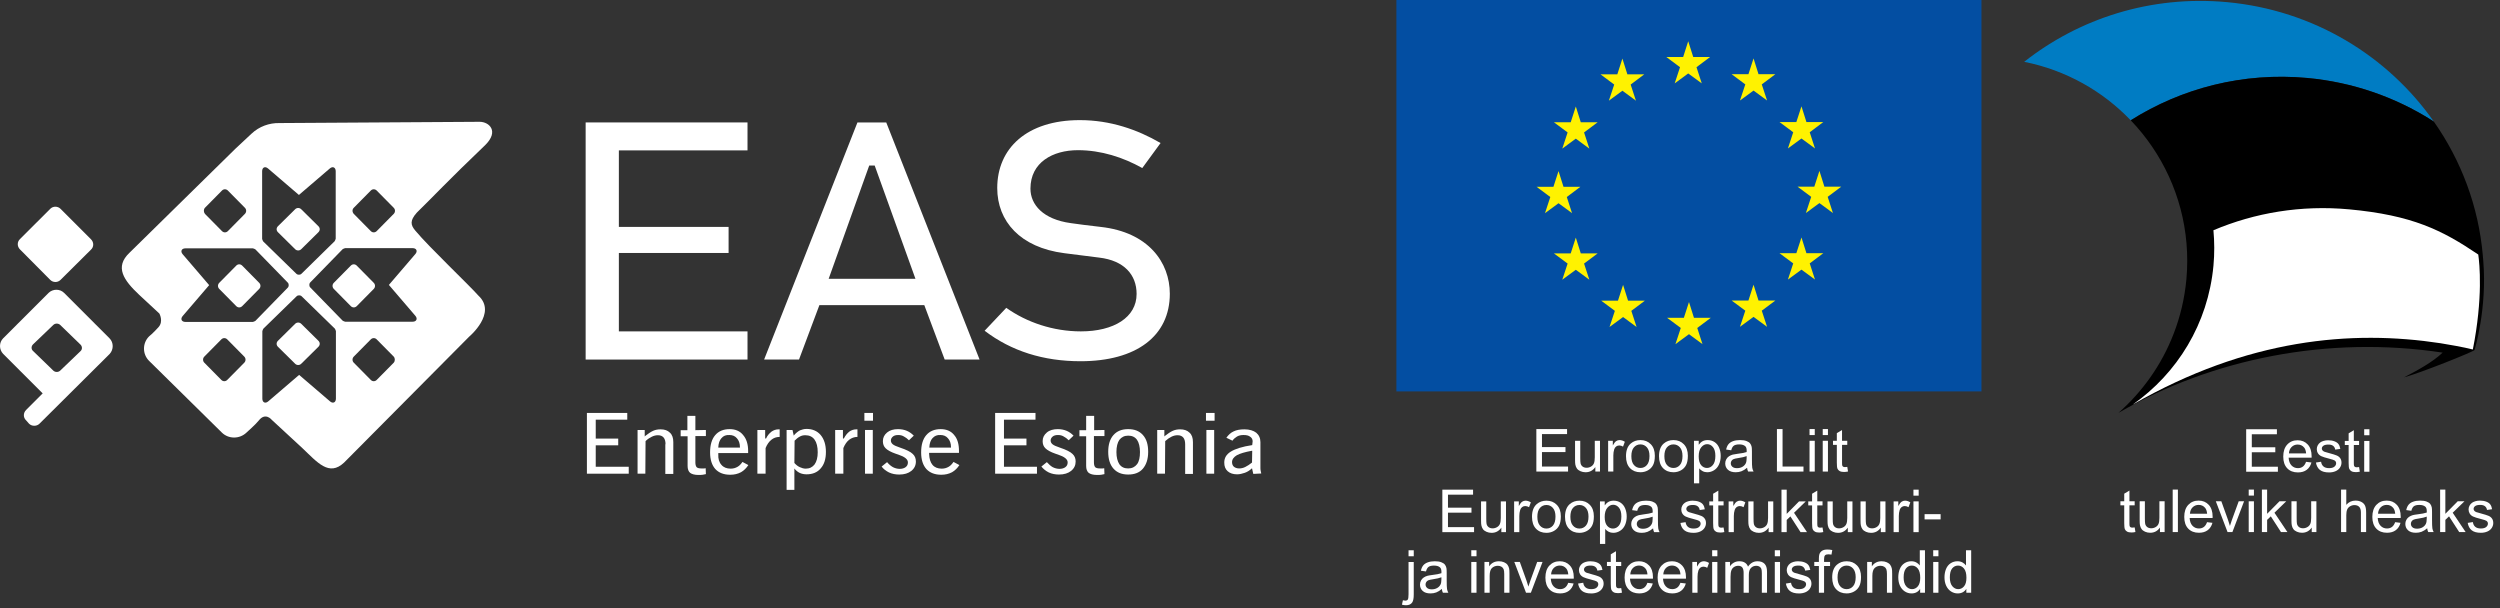 <svg xmlns="http://www.w3.org/2000/svg" width="333" height="81" viewBox="0 0 333 81" fill="none"><rect x="0" y="0" width="333" height="81" fill="#333333" stroke="none"/><path d="M54.964 33.052C55.468 33.052 55.664 33.444 55.328 33.836L51.8 37.952L55.328 42.068C55.664 42.46 55.468 42.852 54.964 42.852H45.976C45.92 42.852 45.668 42.74 45.64 42.712L41.328 38.288C41.16 38.12 41.16 37.784 41.328 37.616L45.64 33.192C45.668 33.164 45.92 33.052 45.976 33.052H54.964ZM52.444 48.312L50.176 50.608C49.952 50.832 49.616 50.832 49.392 50.608L47.124 48.312C46.9 48.088 46.9 47.724 47.124 47.5L49.392 45.204C49.616 44.98 49.952 44.98 50.176 45.204L52.444 47.5C52.64 47.724 52.64 48.088 52.444 48.312ZM44.744 53.1C44.744 53.604 44.352 53.8 43.96 53.464L39.844 49.936L35.728 53.464C35.336 53.8 34.944 53.604 34.944 53.1V44.112C34.944 44.056 35.056 43.804 35.084 43.776L39.508 39.464C39.676 39.296 40.012 39.296 40.18 39.464L44.604 43.776C44.632 43.804 44.744 44.056 44.744 44.112V53.1V53.1ZM34.02 42.74C33.992 42.768 33.74 42.88 33.684 42.88H24.696C24.192 42.88 23.996 42.488 24.332 42.096L27.86 37.98L24.332 33.864C23.996 33.472 24.192 33.08 24.696 33.08H33.684C33.74 33.08 33.992 33.192 34.02 33.22L38.332 37.644C38.5 37.812 38.5 38.148 38.332 38.316L34.02 42.74ZM32.536 48.312L30.268 50.608C30.044 50.832 29.708 50.832 29.484 50.608L27.216 48.312C26.992 48.088 26.992 47.724 27.216 47.5L29.484 45.204C29.708 44.98 30.044 44.98 30.268 45.204L32.536 47.5C32.76 47.724 32.76 48.088 32.536 48.312ZM27.3 27.676L29.568 25.38C29.792 25.156 30.128 25.156 30.352 25.38L32.62 27.676C32.844 27.9 32.844 28.264 32.62 28.488L30.352 30.784C30.128 31.008 29.792 31.008 29.568 30.784L27.3 28.488C27.104 28.236 27.104 27.9 27.3 27.676ZM34.916 22.804C34.916 22.3 35.308 22.104 35.7 22.44L39.816 25.968L43.932 22.44C44.324 22.104 44.716 22.3 44.716 22.804V31.792C44.716 31.848 44.604 32.1 44.576 32.128L40.152 36.468C39.984 36.636 39.648 36.636 39.48 36.468L35.056 32.156C35.028 32.128 34.916 31.876 34.916 31.82V22.804V22.804ZM47.124 27.676L49.392 25.38C49.616 25.156 49.952 25.156 50.176 25.38L52.444 27.676C52.668 27.9 52.668 28.264 52.444 28.488L50.176 30.784C49.952 31.008 49.616 31.008 49.392 30.784L47.124 28.488C46.9 28.236 46.9 27.9 47.124 27.676ZM64.624 19.332C66.528 17.456 65.128 16.224 63.896 16.224C63.896 16.224 38.472 16.392 37.212 16.392C35.868 16.364 34.524 16.84 33.488 17.82L31.36 19.808L17.248 33.668C15.232 35.572 16.492 37.336 18.508 39.24L21.224 41.76C21.224 41.76 21.812 42.796 21.112 43.58C20.412 44.364 19.852 44.812 19.852 44.812C18.956 45.708 18.956 47.164 19.852 48.06L29.54 57.608C30.436 58.504 31.92 58.504 32.844 57.608C32.844 57.608 34.132 56.46 34.468 56.012C35.364 54.864 36.204 55.928 36.204 55.928L40.264 59.68C42.28 61.584 43.82 63.516 45.836 61.612L62.496 44.84C62.496 44.84 66.248 41.704 63.728 39.38C62.468 37.952 57.12 32.884 55.328 30.728C54.684 29.972 54.572 29.384 55.524 28.32C57.68 26.22 59.668 24.064 64.624 19.332Z" fill="white"></path><path d="M6.692 27.816C7.084 27.424 7.7 27.452 8.064 27.816L12.124 31.876C12.516 32.268 12.516 32.884 12.124 33.248L8.064 37.28C7.672 37.672 7.056 37.644 6.692 37.28L2.66 33.22C2.268 32.828 2.268 32.212 2.66 31.848L6.692 27.816Z" fill="white"></path><path d="M31.472 35.376C31.696 35.152 32.032 35.152 32.256 35.376L34.524 37.672C34.748 37.896 34.748 38.26 34.524 38.484L32.256 40.78C32.032 41.004 31.696 41.004 31.472 40.78L29.204 38.484C28.98 38.26 28.98 37.896 29.204 37.672L31.472 35.376Z" fill="white"></path><path d="M46.732 35.376C46.956 35.152 47.292 35.152 47.516 35.376L49.784 37.672C50.008 37.896 50.008 38.26 49.784 38.484L47.516 40.78C47.292 41.004 46.956 41.004 46.732 40.78L44.464 38.484C44.24 38.26 44.24 37.896 44.464 37.672L46.732 35.376Z" fill="white"></path><path d="M42.42 30.14C42.644 30.364 42.644 30.7 42.42 30.924L40.124 33.192C39.9 33.416 39.536 33.416 39.312 33.192L37.016 30.924C36.792 30.7 36.792 30.364 37.016 30.14L39.312 27.872C39.536 27.648 39.9 27.648 40.124 27.872L42.42 30.14Z" fill="white"></path><path d="M42.42 45.4C42.644 45.624 42.644 45.96 42.42 46.184L40.124 48.452C39.9 48.676 39.536 48.676 39.312 48.452L37.016 46.184C36.792 45.96 36.792 45.624 37.016 45.4L39.312 43.132C39.536 42.908 39.9 42.908 40.124 43.132L42.42 45.4Z" fill="white"></path><path d="M10.724 46.772L8.008 49.376C7.756 49.6 7.364 49.6 7.112 49.376L4.396 46.744C4.144 46.52 4.144 46.128 4.396 45.876L7.112 43.272C7.364 43.048 7.756 43.048 8.008 43.272L10.724 45.904C10.976 46.156 10.976 46.548 10.724 46.772ZM14.588 45.064L8.54 39.016C8.26 38.736 7.896 38.596 7.504 38.596C7.14 38.596 6.748 38.736 6.468 39.016L0.42 45.064C-0.14 45.624 -0.14 46.548 0.42 47.136L5.684 52.4L3.472 54.612C3.08 55.004 3.08 55.62 3.472 55.984L3.864 56.432C4.06 56.628 4.312 56.712 4.564 56.712C4.816 56.712 5.068 56.628 5.264 56.432L14.616 47.136C15.148 46.548 15.148 45.624 14.588 45.064Z" fill="white"></path><path d="M99.568 16.308V20.032H82.432V30.224H97.048V33.696H82.432V44.14H99.568V47.892H78.008V16.308H99.568Z" fill="white"></path><path d="M116.508 22.048H115.78L110.376 37.14H121.94L116.508 22.048ZM109.144 40.64L106.428 47.892H101.78L114.212 16.308H118.048L130.48 47.892H125.832L123.116 40.64H109.144V40.64Z" fill="white"></path><path d="M143.976 44.14C148.372 44.14 151.396 42.264 151.396 39.156C151.396 36.608 149.744 34.704 146.412 34.312C144.844 34.116 143.612 33.948 141.764 33.724C135.884 32.968 132.832 29.468 132.832 25.044C132.832 19.78 136.752 16 143.836 16C147.896 16 151.508 17.26 154.588 19.052L152.152 22.384C149.604 20.956 146.664 20.004 143.584 20.004C140.224 20.004 137.256 21.628 137.256 25.128C137.256 27.256 138.936 29.216 142.632 29.72C143.584 29.86 144.9 30.028 146.608 30.224C152.964 30.924 155.82 34.956 155.82 39.128C155.82 44.756 151.368 48.116 143.92 48.116C138.992 48.116 134.708 46.772 131.152 44.056L134.036 41.004C136.752 42.936 140.28 44.14 143.976 44.14Z" fill="white"></path><path d="M79.352 55.9V58.42H82.348V59.316H79.352V62.172H83.748V63.096H78.176V55.004H83.552V55.9H79.352Z" fill="white"></path><path d="M88.648 59.176C88.648 58.784 88.564 58.476 88.396 58.28C88.228 58.084 87.976 57.972 87.64 57.972C87.388 57.972 87.108 58.028 86.828 58.168C86.548 58.308 86.268 58.476 85.988 58.756L85.96 63.096H84.924V57.272H85.876V58.14L85.96 58.056C86.352 57.748 86.688 57.524 86.996 57.384C87.304 57.244 87.64 57.188 87.976 57.188C88.536 57.188 88.928 57.328 89.236 57.636C89.544 57.916 89.684 58.336 89.684 58.896V63.124H88.62V59.176H88.648Z" fill="white"></path><path d="M94.024 57.272V58.084H92.624V61.584C92.624 61.892 92.68 62.088 92.792 62.228C92.904 62.34 93.128 62.396 93.408 62.396C93.548 62.396 93.688 62.396 93.8 62.396C93.884 62.396 93.94 62.368 93.996 62.368L94.024 63.152C93.884 63.18 93.744 63.208 93.604 63.236C93.436 63.264 93.24 63.264 93.016 63.264C92.512 63.264 92.148 63.152 91.924 62.984C91.7 62.788 91.588 62.48 91.588 62.06V58.112H90.664V57.3H91.56V55.396H92.624V57.3L94.024 57.272Z" fill="white"></path><path d="M96.096 58.364C95.844 58.644 95.704 59.036 95.676 59.568V59.624H98.56V59.568C98.56 59.064 98.42 58.672 98.168 58.392C97.916 58.084 97.58 57.944 97.16 57.944C96.712 57.916 96.348 58.056 96.096 58.364ZM96.096 61.92C96.376 62.256 96.796 62.424 97.328 62.424C97.664 62.424 97.972 62.34 98.252 62.172C98.504 62.032 98.7 61.808 98.896 61.528L99.68 61.948C99.4 62.368 99.092 62.676 98.7 62.9C98.28 63.124 97.804 63.236 97.272 63.236C96.404 63.236 95.76 62.984 95.284 62.48C94.836 61.976 94.584 61.248 94.584 60.268C94.584 59.26 94.808 58.504 95.256 57.972C95.704 57.44 96.348 57.16 97.188 57.16C97.944 57.16 98.56 57.412 98.98 57.944C99.428 58.448 99.652 59.176 99.652 60.072V60.24V60.352H95.676V60.52C95.648 61.108 95.788 61.584 96.096 61.92Z" fill="white"></path><path d="M102.732 58.588C102.424 58.84 102.172 59.204 101.976 59.68V63.096H100.884V57.272H101.92V58.392L102.032 58.42C102.228 58 102.48 57.72 102.76 57.496C103.04 57.3 103.348 57.188 103.712 57.188H103.852V58.196C103.404 58.196 103.04 58.336 102.732 58.588Z" fill="white"></path><path d="M104.776 57.272H105.56L105.728 58.028L105.784 57.944C106.036 57.664 106.288 57.468 106.54 57.328C106.82 57.216 107.1 57.132 107.436 57.132C108.22 57.132 108.864 57.412 109.312 57.944C109.76 58.476 110.012 59.232 110.012 60.184C110.012 61.136 109.788 61.864 109.312 62.396C108.864 62.928 108.22 63.18 107.436 63.18C107.128 63.18 106.82 63.124 106.568 63.012C106.316 62.9 106.092 62.732 105.896 62.508L105.812 62.396V65.252H104.776V57.272ZM108.5 61.864C108.78 61.472 108.92 60.94 108.92 60.24C108.92 59.512 108.78 58.952 108.5 58.56C108.22 58.168 107.8 57.972 107.268 57.972C106.988 57.972 106.736 58.028 106.512 58.168C106.288 58.28 106.064 58.476 105.84 58.7L105.812 61.668C106.064 61.948 106.288 62.116 106.54 62.228C106.792 62.34 107.044 62.424 107.324 62.424C107.828 62.424 108.22 62.228 108.5 61.864Z" fill="white"></path><path d="M113.092 58.588C112.784 58.84 112.532 59.204 112.336 59.68V63.096H111.244V57.272H112.28V58.392L112.392 58.42C112.616 58 112.84 57.72 113.12 57.496C113.4 57.3 113.708 57.188 114.072 57.188H114.212V58.196C113.792 58.196 113.428 58.336 113.092 58.588Z" fill="white"></path><path d="M116.256 63.096H115.22V57.272H116.256V63.096ZM116.284 56.04H115.136V55.004H116.284V56.04Z" fill="white"></path><path d="M119.644 57.945C119.364 57.945 119.112 58.001 118.944 58.141C118.776 58.281 118.664 58.449 118.664 58.673C118.664 58.869 118.748 59.037 118.916 59.177C119.084 59.317 119.392 59.457 119.896 59.625C120.736 59.905 121.296 60.185 121.576 60.465C121.856 60.717 121.996 61.053 121.996 61.473C121.996 61.977 121.8 62.397 121.38 62.733C120.988 63.041 120.456 63.209 119.784 63.209C119.28 63.209 118.832 63.125 118.412 62.929C118.02 62.733 117.684 62.481 117.432 62.145L118.16 61.557C118.412 61.865 118.692 62.089 118.944 62.229C119.224 62.369 119.532 62.453 119.84 62.453C120.176 62.453 120.428 62.369 120.624 62.229C120.848 62.061 120.932 61.865 120.932 61.585C120.932 61.165 120.484 60.829 119.644 60.549L119.308 60.437C118.664 60.213 118.216 59.961 117.964 59.709C117.712 59.457 117.6 59.149 117.6 58.757C117.6 58.281 117.796 57.917 118.16 57.609C118.524 57.301 119.028 57.161 119.616 57.161C120.064 57.161 120.456 57.245 120.792 57.385C121.128 57.525 121.436 57.749 121.716 58.029L121.072 58.645C120.848 58.421 120.624 58.253 120.4 58.141C120.176 58.001 119.924 57.945 119.644 57.945Z" fill="white"></path><path d="M124.208 58.364C123.956 58.644 123.816 59.036 123.788 59.568V59.624H126.672V59.568C126.672 59.064 126.532 58.672 126.28 58.392C126.028 58.084 125.692 57.944 125.272 57.944C124.824 57.916 124.488 58.056 124.208 58.364ZM124.208 61.92C124.488 62.256 124.908 62.424 125.44 62.424C125.776 62.424 126.084 62.34 126.364 62.172C126.616 62.032 126.812 61.808 127.008 61.528L127.792 61.948C127.512 62.368 127.204 62.676 126.812 62.9C126.392 63.124 125.916 63.236 125.384 63.236C124.516 63.236 123.872 62.984 123.396 62.48C122.948 61.976 122.696 61.248 122.696 60.268C122.696 59.26 122.92 58.504 123.368 57.972C123.816 57.44 124.46 57.16 125.3 57.16C126.056 57.16 126.672 57.412 127.092 57.944C127.54 58.448 127.736 59.176 127.736 60.072V60.212V60.324H123.76V60.492C123.788 61.108 123.928 61.584 124.208 61.92Z" fill="white"></path><path d="M133.728 55.9V58.42H136.724V59.316H133.728V62.172H138.124V63.096H132.552V55.004H137.928V55.9H133.728Z" fill="white"></path><path d="M140.924 57.944C140.644 57.944 140.392 58 140.224 58.14C140.056 58.28 139.944 58.448 139.944 58.672C139.944 58.868 140.028 59.036 140.196 59.176C140.364 59.316 140.672 59.456 141.176 59.624C142.016 59.904 142.576 60.184 142.856 60.464C143.136 60.716 143.276 61.052 143.276 61.472C143.276 61.976 143.08 62.396 142.66 62.732C142.268 63.04 141.736 63.208 141.064 63.208C140.56 63.208 140.112 63.124 139.692 62.928C139.3 62.732 138.992 62.48 138.712 62.144L139.44 61.556C139.72 61.864 139.972 62.088 140.224 62.228C140.504 62.368 140.812 62.452 141.12 62.452C141.456 62.452 141.708 62.368 141.904 62.228C142.128 62.06 142.212 61.864 142.212 61.584C142.212 61.164 141.764 60.828 140.924 60.548L140.588 60.436C139.944 60.212 139.496 59.96 139.244 59.708C138.992 59.456 138.88 59.148 138.88 58.756C138.88 58.28 139.076 57.916 139.44 57.608C139.804 57.3 140.308 57.16 140.896 57.16C141.344 57.16 141.736 57.244 142.072 57.384C142.408 57.524 142.716 57.748 142.996 58.028L142.352 58.644C142.128 58.42 141.904 58.252 141.68 58.14C141.456 58 141.204 57.944 140.924 57.944Z" fill="white"></path><path d="M147.112 57.272V58.084H145.712V61.584C145.712 61.892 145.768 62.088 145.88 62.228C145.992 62.34 146.216 62.396 146.496 62.396C146.636 62.396 146.776 62.396 146.888 62.396C146.972 62.396 147.028 62.368 147.084 62.368L147.112 63.152C146.972 63.18 146.832 63.208 146.692 63.236C146.524 63.264 146.328 63.264 146.104 63.264C145.6 63.264 145.236 63.152 145.012 62.984C144.788 62.788 144.676 62.48 144.676 62.06V58.112H143.78V57.3H144.676V55.396H145.74V57.3L147.112 57.272Z" fill="white"></path><path d="M149.1 61.836C149.38 62.228 149.772 62.396 150.276 62.396C150.78 62.396 151.172 62.2 151.452 61.836C151.732 61.472 151.844 60.912 151.844 60.212C151.844 59.512 151.704 58.952 151.452 58.588C151.172 58.196 150.78 58.028 150.276 58.028C149.772 58.028 149.38 58.224 149.1 58.588C148.848 58.952 148.708 59.512 148.708 60.212C148.708 60.912 148.848 61.444 149.1 61.836ZM152.236 62.424C151.788 62.956 151.116 63.208 150.276 63.208C149.436 63.208 148.792 62.956 148.316 62.424C147.84 61.892 147.616 61.136 147.616 60.184C147.616 59.232 147.84 58.476 148.316 57.944C148.792 57.412 149.436 57.16 150.276 57.16C151.116 57.16 151.76 57.412 152.236 57.944C152.712 58.476 152.936 59.204 152.936 60.184C152.936 61.164 152.684 61.892 152.236 62.424Z" fill="white"></path><path d="M157.864 59.176C157.864 58.784 157.78 58.476 157.612 58.28C157.444 58.084 157.192 57.972 156.856 57.972C156.604 57.972 156.324 58.028 156.044 58.168C155.764 58.308 155.512 58.476 155.204 58.756L155.176 63.096H154.14V57.272H155.092V58.14L155.176 58.056C155.568 57.748 155.904 57.524 156.212 57.384C156.52 57.244 156.856 57.188 157.192 57.188C157.724 57.188 158.144 57.328 158.452 57.636C158.76 57.916 158.9 58.336 158.9 58.896V63.124H157.864V59.176Z" fill="white"></path><path d="M161.728 63.096H160.692V57.272H161.728V63.096ZM161.784 56.04H160.636V55.004H161.784V56.04Z" fill="white"></path><path d="M164.752 60.632C164.332 60.884 164.108 61.192 164.108 61.556C164.108 61.808 164.192 62.032 164.36 62.172C164.528 62.312 164.78 62.396 165.06 62.396C165.312 62.396 165.592 62.34 165.872 62.2C166.152 62.06 166.46 61.864 166.768 61.612L166.796 60.044H166.74C165.816 60.212 165.172 60.408 164.752 60.632ZM166.768 62.368L166.712 62.424C166.432 62.676 166.124 62.872 165.788 62.984C165.452 63.096 165.116 63.18 164.78 63.18C164.248 63.18 163.828 63.04 163.52 62.76C163.212 62.48 163.072 62.116 163.072 61.612C163.072 60.996 163.352 60.52 163.94 60.156C164.528 59.792 165.48 59.484 166.796 59.288L166.852 58.784C166.852 58.532 166.74 58.308 166.516 58.168C166.292 58 166.012 57.944 165.648 57.944C165.312 57.944 165.032 58 164.78 58.14C164.556 58.28 164.332 58.448 164.164 58.7L163.352 58.308C163.632 57.916 163.94 57.636 164.304 57.468C164.696 57.272 165.172 57.188 165.76 57.188C166.432 57.188 166.964 57.356 167.328 57.636C167.692 57.944 167.888 58.364 167.888 58.896V62.284C167.888 62.424 167.888 62.536 167.916 62.676C167.944 62.788 167.972 62.928 168 63.068L166.936 63.124L166.768 62.368Z" fill="white"></path><g clip-path="url(#clip0)"><path d="M204.642 62.812V57.152H208.734V57.82H205.39V59.553H208.522V60.217H205.39V62.144H208.866V62.812H204.642Z" fill="white"></path><path d="M212.499 62.812V62.21C212.179 62.674 211.745 62.904 211.197 62.904C210.956 62.904 210.729 62.858 210.52 62.766C210.31 62.674 210.155 62.557 210.053 62.417C209.95 62.276 209.879 62.105 209.838 61.902C209.81 61.765 209.796 61.549 209.796 61.252V58.712H210.49V60.985C210.49 61.349 210.505 61.593 210.532 61.719C210.577 61.902 210.669 62.045 210.81 62.15C210.952 62.254 211.128 62.306 211.336 62.306C211.544 62.306 211.739 62.253 211.922 62.146C212.105 62.039 212.234 61.893 212.31 61.71C212.387 61.525 212.425 61.258 212.425 60.909V58.712H213.119V62.812H212.499V62.812Z" fill="white"></path><path d="M214.202 62.812V58.712H214.827V59.333C214.986 59.043 215.134 58.851 215.27 58.758C215.404 58.666 215.553 58.618 215.715 58.618C215.95 58.618 216.187 58.693 216.429 58.842L216.189 59.488C216.02 59.386 215.85 59.336 215.681 59.336C215.528 59.336 215.392 59.382 215.271 59.473C215.15 59.565 215.064 59.692 215.013 59.854C214.935 60.101 214.897 60.371 214.897 60.665V62.812H214.202V62.812Z" fill="white"></path><path d="M216.583 60.761C216.583 60.002 216.794 59.439 217.217 59.074C217.569 58.771 217.999 58.618 218.506 58.618C219.07 58.618 219.531 58.803 219.888 59.173C220.247 59.542 220.425 60.052 220.425 60.703C220.425 61.232 220.346 61.647 220.188 61.949C220.03 62.252 219.799 62.487 219.497 62.654C219.194 62.822 218.865 62.904 218.506 62.904C217.933 62.904 217.469 62.721 217.114 62.352C216.76 61.984 216.583 61.454 216.583 60.761ZM217.297 60.761C217.297 61.287 217.412 61.679 217.641 61.941C217.87 62.203 218.159 62.334 218.506 62.334C218.851 62.334 219.139 62.202 219.368 61.94C219.596 61.678 219.711 61.277 219.711 60.739C219.711 60.232 219.596 59.847 219.366 59.586C219.135 59.325 218.849 59.194 218.507 59.194C218.161 59.194 217.872 59.324 217.642 59.584C217.412 59.844 217.297 60.237 217.297 60.761Z" fill="white"></path><path d="M220.981 60.761C220.981 60.002 221.192 59.439 221.615 59.074C221.967 58.771 222.397 58.618 222.904 58.618C223.468 58.618 223.929 58.803 224.286 59.173C224.645 59.542 224.823 60.052 224.823 60.703C224.823 61.232 224.744 61.647 224.586 61.949C224.428 62.252 224.197 62.487 223.895 62.654C223.592 62.822 223.263 62.904 222.904 62.904C222.331 62.904 221.867 62.721 221.513 62.352C221.157 61.984 220.981 61.454 220.981 60.761ZM221.695 60.761C221.695 61.287 221.81 61.679 222.039 61.941C222.268 62.203 222.557 62.334 222.904 62.334C223.249 62.334 223.537 62.202 223.766 61.94C223.994 61.678 224.109 61.277 224.109 60.739C224.109 60.232 223.994 59.847 223.764 59.586C223.533 59.325 223.247 59.194 222.904 59.194C222.558 59.194 222.269 59.324 222.039 59.584C221.81 59.844 221.695 60.237 221.695 60.761Z" fill="white"></path><path d="M225.638 64.383V58.712H226.271V59.245C226.42 59.037 226.589 58.88 226.777 58.776C226.964 58.672 227.192 58.619 227.46 58.619C227.811 58.619 228.119 58.71 228.387 58.889C228.656 59.07 228.857 59.324 228.993 59.652C229.13 59.98 229.198 60.34 229.198 60.731C229.198 61.15 229.123 61.528 228.972 61.864C228.822 62.2 228.603 62.457 228.316 62.636C228.029 62.814 227.727 62.903 227.411 62.903C227.179 62.903 226.972 62.854 226.787 62.757C226.603 62.659 226.453 62.536 226.334 62.387V64.382H225.638V64.383ZM226.267 60.785C226.267 61.312 226.374 61.702 226.587 61.955C226.801 62.207 227.06 62.333 227.363 62.333C227.671 62.333 227.936 62.203 228.156 61.94C228.376 61.679 228.487 61.274 228.487 60.726C228.487 60.203 228.379 59.813 228.164 59.552C227.949 59.292 227.692 59.162 227.394 59.162C227.097 59.162 226.835 59.301 226.607 59.577C226.38 59.854 226.267 60.258 226.267 60.785Z" fill="white"></path><path d="M232.711 62.306C232.453 62.525 232.205 62.679 231.968 62.77C231.729 62.86 231.474 62.904 231.201 62.904C230.75 62.904 230.405 62.795 230.162 62.575C229.921 62.355 229.8 62.073 229.8 61.732C229.8 61.53 229.845 61.347 229.937 61.181C230.028 61.015 230.148 60.882 230.296 60.782C230.445 60.682 230.611 60.605 230.797 60.554C230.933 60.519 231.138 60.483 231.414 60.45C231.976 60.383 232.389 60.304 232.654 60.21C232.657 60.115 232.658 60.054 232.658 60.029C232.658 59.745 232.592 59.545 232.46 59.431C232.283 59.273 232.018 59.195 231.669 59.195C231.342 59.195 231.101 59.252 230.944 59.366C230.789 59.481 230.674 59.684 230.599 59.975L229.92 59.881C229.982 59.591 230.083 59.355 230.225 59.177C230.366 58.998 230.572 58.859 230.839 58.763C231.107 58.667 231.416 58.618 231.77 58.618C232.12 58.618 232.404 58.66 232.623 58.742C232.842 58.825 233.003 58.928 233.107 59.053C233.21 59.178 233.281 59.335 233.323 59.526C233.345 59.644 233.357 59.858 233.357 60.166V61.092C233.357 61.739 233.371 62.148 233.402 62.318C233.431 62.489 233.491 62.654 233.577 62.811H232.851C232.778 62.668 232.731 62.499 232.711 62.306ZM232.653 60.753C232.4 60.857 232.022 60.944 231.518 61.017C231.232 61.058 231.029 61.104 230.912 61.155C230.793 61.206 230.701 61.281 230.638 61.382C230.573 61.481 230.541 61.59 230.541 61.711C230.541 61.897 230.612 62.051 230.752 62.175C230.891 62.298 231.097 62.36 231.367 62.36C231.635 62.36 231.873 62.302 232.081 62.185C232.289 62.068 232.443 61.907 232.541 61.704C232.616 61.547 232.653 61.315 232.653 61.01V60.753Z" fill="white"></path><path d="M236.687 62.812V57.152H237.437V62.144H240.224V62.812H236.687Z" fill="white"></path><path d="M241.03 57.951V57.151H241.726V57.951H241.03ZM241.03 62.812V58.712H241.726V62.812H241.03Z" fill="white"></path><path d="M242.787 57.951V57.151H243.483V57.951H242.787ZM242.787 62.812V58.712H243.483V62.812H242.787Z" fill="white"></path><path d="M246.058 62.19L246.158 62.804C245.963 62.845 245.788 62.866 245.633 62.866C245.38 62.866 245.185 62.826 245.045 62.746C244.907 62.667 244.809 62.562 244.752 62.431C244.695 62.302 244.666 62.028 244.666 61.612V59.253H244.156V58.712H244.666V57.696L245.358 57.28V58.712H246.056V59.253H245.36V61.65C245.36 61.849 245.372 61.976 245.396 62.032C245.421 62.089 245.461 62.134 245.516 62.168C245.571 62.201 245.65 62.218 245.753 62.218C245.83 62.217 245.931 62.208 246.058 62.19Z" fill="white"></path><path d="M192.121 70.882V65.222H196.213V65.89H192.87V67.623H196.001V68.287H192.87V70.214H196.345V70.882H192.121Z" fill="white"></path><path d="M199.979 70.882V70.28C199.659 70.744 199.225 70.975 198.677 70.975C198.436 70.975 198.209 70.929 198 70.837C197.79 70.745 197.635 70.628 197.533 70.488C197.43 70.347 197.359 70.176 197.318 69.973C197.29 69.836 197.276 69.62 197.276 69.323V66.783H197.97V69.056C197.97 69.42 197.985 69.664 198.012 69.79C198.057 69.973 198.149 70.115 198.29 70.221C198.432 70.325 198.608 70.377 198.816 70.377C199.024 70.377 199.219 70.324 199.403 70.217C199.586 70.11 199.715 69.964 199.79 69.781C199.866 69.596 199.905 69.329 199.905 68.98V66.783H200.599V70.883H199.979V70.882Z" fill="white"></path><path d="M201.681 70.882V66.782H202.306V67.403C202.465 67.113 202.613 66.921 202.749 66.828C202.883 66.736 203.032 66.688 203.194 66.688C203.429 66.688 203.666 66.763 203.908 66.912L203.668 67.558C203.499 67.456 203.329 67.406 203.159 67.406C203.006 67.406 202.87 67.452 202.749 67.543C202.628 67.635 202.542 67.762 202.49 67.924C202.412 68.171 202.374 68.441 202.374 68.735V70.882H201.681V70.882Z" fill="white"></path><path d="M204.062 68.832C204.062 68.073 204.273 67.51 204.696 67.145C205.048 66.842 205.477 66.689 205.985 66.689C206.549 66.689 207.01 66.874 207.367 67.244C207.726 67.613 207.904 68.123 207.904 68.774C207.904 69.303 207.825 69.718 207.667 70.02C207.509 70.323 207.278 70.558 206.976 70.725C206.673 70.893 206.344 70.975 205.985 70.975C205.412 70.975 204.948 70.792 204.593 70.423C204.239 70.055 204.062 69.525 204.062 68.832ZM204.776 68.832C204.776 69.358 204.891 69.75 205.12 70.011C205.349 70.273 205.638 70.404 205.985 70.404C206.33 70.404 206.618 70.272 206.847 70.01C207.075 69.748 207.19 69.347 207.19 68.809C207.19 68.302 207.075 67.917 206.845 67.656C206.614 67.395 206.328 67.265 205.986 67.265C205.64 67.265 205.351 67.395 205.121 67.655C204.891 67.914 204.776 68.307 204.776 68.832Z" fill="white"></path><path d="M208.46 68.832C208.46 68.073 208.671 67.51 209.094 67.145C209.446 66.842 209.875 66.689 210.383 66.689C210.947 66.689 211.408 66.874 211.765 67.244C212.124 67.613 212.302 68.123 212.302 68.774C212.302 69.303 212.223 69.718 212.065 70.02C211.907 70.323 211.676 70.558 211.374 70.725C211.071 70.893 210.742 70.975 210.383 70.975C209.81 70.975 209.346 70.792 208.991 70.423C208.636 70.055 208.46 69.525 208.46 68.832ZM209.174 68.832C209.174 69.358 209.289 69.75 209.518 70.011C209.747 70.273 210.036 70.404 210.383 70.404C210.728 70.404 211.016 70.272 211.245 70.01C211.473 69.748 211.588 69.347 211.588 68.809C211.588 68.302 211.473 67.917 211.243 67.656C211.012 67.395 210.726 67.265 210.383 67.265C210.037 67.265 209.748 67.395 209.518 67.655C209.289 67.914 209.174 68.307 209.174 68.832Z" fill="white"></path><path d="M213.117 72.453V66.782H213.75V67.315C213.899 67.107 214.068 66.95 214.256 66.846C214.443 66.742 214.671 66.689 214.939 66.689C215.29 66.689 215.598 66.78 215.866 66.959C216.135 67.14 216.336 67.394 216.472 67.722C216.609 68.05 216.678 68.41 216.678 68.801C216.678 69.22 216.603 69.598 216.452 69.934C216.302 70.27 216.083 70.527 215.796 70.706C215.509 70.884 215.207 70.973 214.891 70.973C214.659 70.973 214.452 70.924 214.267 70.827C214.083 70.729 213.933 70.606 213.814 70.457V72.452H213.117V72.453ZM213.746 68.856C213.746 69.383 213.853 69.773 214.066 70.026C214.28 70.278 214.539 70.404 214.843 70.404C215.151 70.404 215.416 70.274 215.636 70.011C215.856 69.75 215.967 69.346 215.967 68.797C215.967 68.274 215.859 67.884 215.644 67.623C215.429 67.363 215.172 67.233 214.874 67.233C214.578 67.233 214.315 67.372 214.087 67.648C213.859 67.925 213.746 68.328 213.746 68.856Z" fill="white"></path><path d="M220.19 70.376C219.932 70.595 219.684 70.749 219.447 70.84C219.208 70.93 218.953 70.974 218.68 70.974C218.229 70.974 217.884 70.865 217.641 70.645C217.4 70.425 217.279 70.143 217.279 69.802C217.279 69.6 217.324 69.417 217.416 69.251C217.507 69.085 217.627 68.952 217.775 68.852C217.924 68.752 218.09 68.675 218.276 68.624C218.412 68.589 218.617 68.553 218.893 68.52C219.455 68.453 219.868 68.374 220.133 68.28C220.136 68.185 220.137 68.124 220.137 68.099C220.137 67.815 220.071 67.615 219.939 67.501C219.762 67.343 219.497 67.265 219.148 67.265C218.821 67.265 218.58 67.322 218.423 67.436C218.268 67.551 218.153 67.754 218.078 68.045L217.399 67.952C217.461 67.662 217.562 67.426 217.704 67.248C217.845 67.069 218.051 66.93 218.318 66.834C218.586 66.738 218.895 66.689 219.249 66.689C219.599 66.689 219.883 66.731 220.102 66.813C220.321 66.896 220.482 66.999 220.586 67.124C220.689 67.249 220.76 67.406 220.802 67.597C220.824 67.715 220.836 67.929 220.836 68.237V69.163C220.836 69.81 220.85 70.219 220.881 70.389C220.91 70.561 220.969 70.725 221.056 70.882H220.33C220.257 70.739 220.21 70.57 220.19 70.376ZM220.132 68.824C219.879 68.928 219.501 69.015 218.997 69.088C218.711 69.129 218.508 69.175 218.391 69.226C218.272 69.277 218.18 69.352 218.117 69.453C218.052 69.552 218.02 69.661 218.02 69.782C218.02 69.968 218.091 70.122 218.231 70.246C218.37 70.369 218.576 70.431 218.846 70.431C219.114 70.431 219.352 70.373 219.56 70.256C219.768 70.139 219.922 69.978 220.02 69.775C220.095 69.618 220.132 69.386 220.132 69.08V68.824Z" fill="white"></path><path d="M223.831 69.658L224.518 69.55C224.556 69.825 224.664 70.036 224.841 70.184C225.017 70.33 225.263 70.404 225.581 70.404C225.9 70.404 226.137 70.338 226.291 70.209C226.445 70.079 226.523 69.926 226.523 69.752C226.523 69.594 226.454 69.471 226.317 69.38C226.222 69.318 225.985 69.24 225.607 69.145C225.098 69.016 224.744 68.905 224.548 68.81C224.351 68.716 224.201 68.586 224.1 68.42C223.998 68.254 223.947 68.071 223.947 67.871C223.947 67.688 223.989 67.519 224.073 67.364C224.156 67.207 224.271 67.078 224.414 66.975C224.522 66.896 224.67 66.828 224.855 66.772C225.042 66.717 225.243 66.689 225.456 66.689C225.778 66.689 226.06 66.737 226.303 66.829C226.547 66.921 226.726 67.046 226.842 67.205C226.958 67.365 227.037 67.575 227.081 67.84L226.402 67.934C226.37 67.723 226.281 67.558 226.133 67.44C225.985 67.321 225.776 67.262 225.506 67.262C225.187 67.262 224.959 67.315 224.823 67.42C224.686 67.525 224.617 67.649 224.617 67.79C224.617 67.881 224.646 67.962 224.703 68.034C224.76 68.109 224.848 68.169 224.969 68.22C225.039 68.245 225.243 68.304 225.583 68.397C226.075 68.529 226.417 68.636 226.611 68.72C226.806 68.803 226.959 68.925 227.07 69.085C227.181 69.244 227.236 69.442 227.236 69.679C227.236 69.911 227.167 70.128 227.033 70.334C226.897 70.538 226.702 70.696 226.448 70.808C226.194 70.92 225.905 70.975 225.584 70.975C225.05 70.975 224.645 70.864 224.365 70.643C224.085 70.421 223.908 70.093 223.831 69.658Z" fill="white"></path><path d="M229.58 70.26L229.68 70.874C229.485 70.915 229.309 70.936 229.155 70.936C228.902 70.936 228.707 70.896 228.567 70.816C228.429 70.737 228.331 70.631 228.275 70.501C228.218 70.372 228.189 70.098 228.189 69.682V67.323H227.679V66.782H228.189V65.766L228.881 65.349V66.781H229.58V67.322H228.881V69.719C228.881 69.918 228.893 70.045 228.917 70.101C228.942 70.158 228.982 70.202 229.037 70.237C229.092 70.27 229.171 70.287 229.274 70.287C229.352 70.288 229.453 70.279 229.58 70.26Z" fill="white"></path><path d="M230.252 70.882V66.782H230.877V67.403C231.036 67.113 231.184 66.921 231.32 66.828C231.454 66.736 231.604 66.688 231.765 66.688C232 66.688 232.237 66.763 232.479 66.912L232.239 67.558C232.07 67.456 231.9 67.406 231.731 67.406C231.578 67.406 231.442 67.452 231.321 67.543C231.2 67.635 231.114 67.762 231.063 67.924C230.985 68.171 230.947 68.441 230.947 68.735V70.882H230.252V70.882Z" fill="white"></path><path d="M235.58 70.882V70.28C235.26 70.744 234.826 70.975 234.278 70.975C234.037 70.975 233.81 70.929 233.601 70.837C233.391 70.745 233.236 70.628 233.134 70.488C233.031 70.347 232.96 70.176 232.919 69.973C232.891 69.836 232.877 69.62 232.877 69.323V66.783H233.571V69.056C233.571 69.42 233.586 69.664 233.613 69.79C233.658 69.973 233.75 70.115 233.891 70.221C234.033 70.325 234.209 70.377 234.417 70.377C234.625 70.377 234.82 70.324 235.004 70.217C235.187 70.11 235.316 69.964 235.391 69.781C235.467 69.596 235.506 69.329 235.506 68.98V66.783H236.2V70.883H235.58V70.882Z" fill="white"></path><path d="M237.293 70.882V65.222H237.989V68.45L239.633 66.782H240.532L238.965 68.303L240.692 70.882H239.834L238.479 68.785L237.989 69.257V70.882H237.293Z" fill="white"></path><path d="M242.761 70.26L242.861 70.874C242.666 70.915 242.491 70.936 242.336 70.936C242.083 70.936 241.888 70.896 241.748 70.816C241.61 70.737 241.512 70.631 241.456 70.501C241.399 70.372 241.37 70.098 241.37 69.682V67.323H240.86V66.782H241.37V65.766L242.062 65.349V66.781H242.761V67.322H242.062V69.719C242.062 69.918 242.074 70.045 242.098 70.101C242.123 70.158 242.163 70.202 242.218 70.237C242.273 70.27 242.352 70.287 242.455 70.287C242.533 70.288 242.634 70.279 242.761 70.26Z" fill="white"></path><path d="M246.128 70.882V70.28C245.808 70.744 245.374 70.975 244.826 70.975C244.585 70.975 244.358 70.929 244.149 70.837C243.939 70.745 243.784 70.628 243.682 70.488C243.579 70.347 243.508 70.176 243.467 69.973C243.439 69.836 243.425 69.62 243.425 69.323V66.783H244.119V69.056C244.119 69.42 244.134 69.664 244.161 69.79C244.206 69.973 244.298 70.115 244.439 70.221C244.581 70.325 244.757 70.377 244.965 70.377C245.173 70.377 245.368 70.324 245.551 70.217C245.734 70.11 245.863 69.964 245.939 69.781C246.015 69.596 246.054 69.329 246.054 68.98V66.783H246.748V70.883H246.128V70.882Z" fill="white"></path><path d="M250.525 70.882V70.28C250.205 70.744 249.771 70.975 249.223 70.975C248.982 70.975 248.755 70.929 248.546 70.837C248.336 70.745 248.181 70.628 248.079 70.488C247.976 70.347 247.905 70.176 247.864 69.973C247.836 69.836 247.822 69.62 247.822 69.323V66.783H248.516V69.056C248.516 69.42 248.531 69.664 248.558 69.79C248.603 69.973 248.695 70.115 248.836 70.221C248.978 70.325 249.154 70.377 249.362 70.377C249.57 70.377 249.765 70.324 249.948 70.217C250.131 70.11 250.26 69.964 250.336 69.781C250.413 69.596 250.451 69.329 250.451 68.98V66.783H251.145V70.883H250.525V70.882Z" fill="white"></path><path d="M252.228 70.882V66.782H252.853V67.403C253.012 67.113 253.16 66.921 253.296 66.828C253.43 66.736 253.579 66.688 253.741 66.688C253.976 66.688 254.213 66.763 254.455 66.912L254.215 67.558C254.046 67.456 253.876 67.406 253.707 67.406C253.554 67.406 253.418 67.452 253.297 67.543C253.176 67.635 253.09 67.762 253.039 67.924C252.961 68.171 252.923 68.441 252.923 68.735V70.882H252.228V70.882Z" fill="white"></path><path d="M254.871 66.022V65.222H255.567V66.022H254.871ZM254.871 70.882V66.782H255.567V70.882H254.871Z" fill="white"></path><path d="M258.49 68.485H256.354V69.183H258.49V68.485Z" fill="white"></path><path d="M187.618 74.099V73.293H188.312V74.099H187.618ZM186.738 80.544L186.868 79.954C187.008 79.989 187.117 80.008 187.196 80.008C187.338 80.008 187.444 79.961 187.512 79.867C187.582 79.773 187.617 79.538 187.617 79.162V74.854H188.311V79.178C188.311 79.683 188.245 80.033 188.115 80.232C187.947 80.489 187.669 80.618 187.281 80.618C187.093 80.617 186.911 80.592 186.738 80.544Z" fill="white"></path><path d="M192.054 78.447C191.796 78.665 191.548 78.82 191.311 78.911C191.072 79 190.816 79.045 190.543 79.045C190.092 79.045 189.747 78.936 189.504 78.716C189.263 78.496 189.142 78.214 189.142 77.873C189.142 77.671 189.187 77.488 189.279 77.322C189.37 77.156 189.49 77.023 189.638 76.923C189.787 76.823 189.953 76.746 190.139 76.695C190.275 76.66 190.48 76.624 190.756 76.591C191.318 76.524 191.731 76.445 191.996 76.351C191.999 76.256 192 76.195 192 76.17C192 75.886 191.934 75.686 191.803 75.572C191.626 75.414 191.361 75.336 191.012 75.336C190.685 75.336 190.444 75.393 190.287 75.507C190.132 75.622 190.017 75.825 189.942 76.116L189.263 76.022C189.325 75.732 189.426 75.496 189.568 75.319C189.709 75.14 189.915 75.001 190.182 74.905C190.45 74.809 190.759 74.76 191.113 74.76C191.463 74.76 191.747 74.802 191.966 74.884C192.185 74.967 192.346 75.07 192.45 75.195C192.553 75.32 192.624 75.477 192.666 75.668C192.688 75.786 192.7 76 192.7 76.308V77.234C192.7 77.881 192.715 78.29 192.745 78.46C192.774 78.632 192.833 78.796 192.92 78.953H192.192C192.121 78.809 192.074 78.641 192.054 78.447ZM191.996 76.894C191.743 76.998 191.365 77.085 190.861 77.158C190.575 77.199 190.372 77.245 190.255 77.296C190.136 77.347 190.044 77.422 189.981 77.523C189.916 77.622 189.883 77.731 189.883 77.852C189.883 78.038 189.954 78.192 190.094 78.316C190.234 78.439 190.439 78.501 190.709 78.501C190.977 78.501 191.215 78.443 191.423 78.326C191.631 78.209 191.785 78.048 191.883 77.845C191.958 77.688 191.995 77.456 191.995 77.151V76.894H191.996Z" fill="white"></path><path d="M195.975 74.093V73.293H196.671V74.093H195.975ZM195.975 78.953V74.853H196.671V78.953H195.975Z" fill="white"></path><path d="M197.729 78.953V74.853H198.354V75.436C198.656 74.985 199.091 74.76 199.659 74.76C199.907 74.76 200.133 74.805 200.34 74.893C200.548 74.983 200.703 75.098 200.805 75.244C200.909 75.387 200.98 75.559 201.022 75.756C201.047 75.885 201.06 76.111 201.06 76.432V78.953H200.364V76.458C200.364 76.176 200.338 75.964 200.284 75.823C200.23 75.683 200.134 75.571 199.997 75.488C199.859 75.404 199.698 75.362 199.512 75.362C199.215 75.362 198.961 75.457 198.745 75.644C198.53 75.832 198.423 76.188 198.423 76.714V78.953H197.729V78.953Z" fill="white"></path><path d="M203.266 78.953L201.706 74.853H202.44L203.32 77.308C203.415 77.573 203.502 77.848 203.582 78.134C203.644 77.918 203.729 77.658 203.84 77.354L204.752 74.852H205.466L203.913 78.952H203.266V78.953Z" fill="white"></path><path d="M208.886 77.632L209.604 77.72C209.491 78.14 209.281 78.466 208.975 78.698C208.668 78.928 208.277 79.044 207.801 79.044C207.201 79.044 206.726 78.86 206.375 78.491C206.023 78.122 205.848 77.604 205.848 76.937C205.848 76.247 206.026 75.712 206.38 75.331C206.736 74.95 207.196 74.759 207.762 74.759C208.31 74.759 208.758 74.946 209.105 75.319C209.453 75.692 209.627 76.218 209.627 76.894C209.627 76.936 209.626 76.998 209.623 77.08H206.566C206.591 77.531 206.719 77.876 206.948 78.114C207.177 78.354 207.462 78.474 207.805 78.474C208.059 78.474 208.277 78.407 208.457 78.272C208.638 78.14 208.781 77.926 208.886 77.632ZM206.605 76.508H208.894C208.864 76.164 208.776 75.904 208.632 75.733C208.411 75.465 208.123 75.331 207.771 75.331C207.452 75.331 207.183 75.438 206.966 75.651C206.749 75.865 206.629 76.151 206.605 76.508Z" fill="white"></path><path d="M210.2 77.729L210.886 77.621C210.924 77.896 211.032 78.107 211.209 78.255C211.384 78.401 211.631 78.475 211.949 78.475C212.268 78.475 212.505 78.409 212.659 78.28C212.813 78.15 212.891 77.997 212.891 77.823C212.891 77.665 212.822 77.542 212.685 77.451C212.59 77.389 212.353 77.311 211.975 77.216C211.466 77.087 211.112 76.976 210.915 76.882C210.719 76.788 210.568 76.658 210.467 76.492C210.366 76.326 210.314 76.143 210.314 75.943C210.314 75.76 210.356 75.591 210.44 75.436C210.523 75.279 210.638 75.15 210.781 75.047C210.889 74.968 211.037 74.9 211.222 74.844C211.409 74.789 211.609 74.761 211.823 74.761C212.144 74.761 212.427 74.809 212.67 74.901C212.914 74.993 213.093 75.118 213.209 75.277C213.325 75.437 213.404 75.648 213.448 75.912L212.769 76.006C212.737 75.795 212.648 75.63 212.5 75.512C212.352 75.393 212.143 75.334 211.873 75.334C211.554 75.334 211.326 75.387 211.19 75.492C211.053 75.597 210.985 75.721 210.985 75.862C210.985 75.953 211.014 76.033 211.071 76.106C211.128 76.181 211.216 76.241 211.337 76.292C211.407 76.317 211.611 76.377 211.951 76.469C212.443 76.601 212.785 76.708 212.979 76.792C213.174 76.875 213.327 76.997 213.438 77.157C213.549 77.316 213.604 77.514 213.604 77.751C213.604 77.983 213.535 78.2 213.401 78.406C213.265 78.61 213.07 78.769 212.816 78.881C212.562 78.993 212.273 79.048 211.951 79.048C211.417 79.048 211.012 78.937 210.732 78.716C210.454 78.492 210.277 78.163 210.2 77.729Z" fill="white"></path><path d="M215.948 78.331L216.048 78.945C215.853 78.986 215.677 79.007 215.523 79.007C215.27 79.007 215.075 78.967 214.935 78.887C214.797 78.808 214.699 78.702 214.642 78.572C214.585 78.443 214.556 78.169 214.556 77.753V75.394H214.046V74.853H214.556V73.837L215.248 73.421V74.853H215.946V75.394H215.25V77.791C215.25 77.99 215.262 78.117 215.286 78.173C215.311 78.23 215.351 78.274 215.406 78.309C215.461 78.342 215.54 78.359 215.643 78.359C215.72 78.358 215.822 78.349 215.948 78.331Z" fill="white"></path><path d="M219.434 77.632L220.152 77.72C220.039 78.14 219.829 78.466 219.523 78.698C219.216 78.928 218.824 79.044 218.349 79.044C217.749 79.044 217.273 78.86 216.923 78.491C216.571 78.122 216.396 77.604 216.396 76.937C216.396 76.247 216.574 75.712 216.928 75.331C217.284 74.95 217.744 74.759 218.31 74.759C218.858 74.759 219.306 74.946 219.653 75.319C220.001 75.692 220.175 76.218 220.175 76.894C220.175 76.936 220.174 76.998 220.171 77.08H217.114C217.139 77.531 217.267 77.876 217.496 78.114C217.725 78.354 218.01 78.474 218.353 78.474C218.607 78.474 218.825 78.407 219.005 78.272C219.186 78.14 219.329 77.926 219.434 77.632ZM217.153 76.508H219.442C219.412 76.164 219.324 75.904 219.18 75.733C218.959 75.465 218.671 75.331 218.319 75.331C218 75.331 217.731 75.438 217.514 75.651C217.296 75.865 217.177 76.151 217.153 76.508Z" fill="white"></path><path d="M223.832 77.632L224.55 77.72C224.437 78.14 224.227 78.466 223.921 78.698C223.614 78.928 223.223 79.044 222.747 79.044C222.148 79.044 221.672 78.86 221.321 78.491C220.969 78.122 220.794 77.604 220.794 76.937C220.794 76.247 220.972 75.712 221.326 75.331C221.682 74.95 222.142 74.759 222.708 74.759C223.256 74.759 223.704 74.946 224.051 75.319C224.399 75.692 224.573 76.218 224.573 76.894C224.573 76.936 224.572 76.998 224.569 77.08H221.512C221.537 77.531 221.665 77.876 221.894 78.114C222.123 78.354 222.408 78.474 222.751 78.474C223.005 78.474 223.223 78.407 223.403 78.272C223.584 78.14 223.726 77.926 223.832 77.632ZM221.55 76.508H223.839C223.809 76.164 223.721 75.904 223.577 75.733C223.356 75.465 223.068 75.331 222.716 75.331C222.397 75.331 222.128 75.438 221.911 75.651C221.694 75.865 221.574 76.151 221.55 76.508Z" fill="white"></path><path d="M225.416 78.953V74.853H226.041V75.474C226.2 75.184 226.348 74.992 226.484 74.899C226.618 74.807 226.768 74.759 226.929 74.759C227.164 74.759 227.401 74.834 227.643 74.983L227.403 75.629C227.234 75.527 227.064 75.477 226.895 75.477C226.742 75.477 226.606 75.523 226.485 75.614C226.364 75.706 226.278 75.832 226.227 75.995C226.149 76.242 226.111 76.512 226.111 76.806V78.953H225.416V78.953Z" fill="white"></path><path d="M228.059 74.093V73.293H228.755V74.093H228.059ZM228.059 78.953V74.853H228.755V78.953H228.059Z" fill="white"></path><path d="M229.813 78.953V74.853H230.434V75.428C230.563 75.228 230.734 75.066 230.948 74.944C231.161 74.821 231.405 74.759 231.678 74.759C231.981 74.759 232.23 74.822 232.424 74.949C232.619 75.075 232.756 75.251 232.835 75.477C233.16 74.999 233.582 74.759 234.101 74.759C234.508 74.759 234.821 74.872 235.039 75.098C235.258 75.323 235.367 75.67 235.367 76.138V78.953H234.677V76.37C234.677 76.092 234.655 75.891 234.61 75.769C234.564 75.648 234.482 75.549 234.365 75.474C234.247 75.4 234.107 75.362 233.948 75.362C233.659 75.362 233.421 75.458 233.23 75.651C233.04 75.842 232.944 76.149 232.944 76.571V78.954H232.25V76.291C232.25 75.981 232.193 75.749 232.08 75.595C231.967 75.441 231.782 75.363 231.524 75.363C231.329 75.363 231.148 75.414 230.982 75.519C230.816 75.622 230.695 75.772 230.621 75.97C230.546 76.169 230.509 76.455 230.509 76.828V78.955H229.813V78.953Z" fill="white"></path><path d="M236.403 74.093V73.293H237.099V74.093H236.403ZM236.403 78.953V74.853H237.099V78.953H236.403Z" fill="white"></path><path d="M237.879 77.729L238.566 77.621C238.604 77.896 238.712 78.107 238.889 78.255C239.064 78.401 239.311 78.475 239.628 78.475C239.947 78.475 240.184 78.409 240.338 78.28C240.492 78.15 240.57 77.997 240.57 77.823C240.57 77.665 240.501 77.542 240.364 77.451C240.269 77.389 240.032 77.311 239.654 77.216C239.145 77.087 238.791 76.976 238.594 76.882C238.398 76.788 238.247 76.658 238.146 76.492C238.045 76.326 237.993 76.143 237.993 75.943C237.993 75.76 238.035 75.591 238.119 75.436C238.202 75.279 238.317 75.15 238.46 75.047C238.568 74.968 238.716 74.9 238.901 74.844C239.088 74.789 239.289 74.761 239.502 74.761C239.823 74.761 240.105 74.809 240.349 74.901C240.593 74.993 240.772 75.118 240.888 75.277C241.004 75.437 241.083 75.648 241.127 75.912L240.448 76.006C240.416 75.795 240.327 75.63 240.179 75.512C240.031 75.393 239.822 75.334 239.552 75.334C239.233 75.334 239.005 75.387 238.87 75.492C238.733 75.597 238.664 75.721 238.664 75.862C238.664 75.953 238.693 76.033 238.75 76.106C238.807 76.181 238.895 76.241 239.016 76.292C239.086 76.317 239.29 76.377 239.63 76.469C240.122 76.601 240.464 76.708 240.658 76.792C240.853 76.875 241.006 76.997 241.117 77.157C241.228 77.316 241.283 77.514 241.283 77.751C241.283 77.983 241.214 78.2 241.08 78.406C240.944 78.61 240.749 78.769 240.495 78.881C240.241 78.993 239.952 79.048 239.63 79.048C239.096 79.048 238.691 78.937 238.411 78.716C238.133 78.492 237.955 78.163 237.879 77.729Z" fill="white"></path><path d="M242.275 78.953V75.394H241.662V74.853H242.275V74.417C242.275 74.141 242.3 73.936 242.349 73.803C242.416 73.622 242.533 73.476 242.702 73.364C242.871 73.252 243.106 73.196 243.411 73.196C243.606 73.196 243.822 73.218 244.059 73.266L243.955 73.872C243.811 73.846 243.674 73.833 243.545 73.833C243.334 73.833 243.185 73.878 243.098 73.969C243.009 74.059 242.966 74.227 242.966 74.475V74.853H243.765V75.394H242.966V78.953H242.275V78.953Z" fill="white"></path><path d="M244.048 76.902C244.048 76.143 244.259 75.58 244.682 75.215C245.034 74.912 245.464 74.759 245.971 74.759C246.535 74.759 246.996 74.944 247.353 75.314C247.712 75.683 247.89 76.193 247.89 76.844C247.89 77.373 247.811 77.788 247.653 78.089C247.495 78.392 247.264 78.627 246.962 78.794C246.659 78.961 246.33 79.044 245.971 79.044C245.398 79.044 244.934 78.861 244.579 78.492C244.224 78.125 244.048 77.595 244.048 76.902ZM244.762 76.902C244.762 77.428 244.877 77.82 245.106 78.082C245.335 78.344 245.624 78.475 245.971 78.475C246.316 78.475 246.604 78.343 246.833 78.081C247.061 77.819 247.176 77.418 247.176 76.881C247.176 76.374 247.061 75.989 246.831 75.728C246.6 75.467 246.314 75.337 245.972 75.337C245.626 75.337 245.337 75.467 245.107 75.727C244.877 75.985 244.762 76.378 244.762 76.902Z" fill="white"></path><path d="M248.705 78.953V74.853H249.33V75.436C249.632 74.985 250.067 74.76 250.635 74.76C250.883 74.76 251.109 74.805 251.316 74.893C251.524 74.983 251.679 75.098 251.781 75.244C251.885 75.387 251.956 75.559 251.998 75.756C252.023 75.885 252.036 76.111 252.036 76.432V78.953H251.34V76.458C251.34 76.176 251.314 75.964 251.26 75.823C251.206 75.683 251.11 75.571 250.973 75.488C250.835 75.404 250.674 75.362 250.488 75.362C250.191 75.362 249.937 75.457 249.721 75.644C249.506 75.832 249.399 76.188 249.399 76.714V78.953H248.705V78.953Z" fill="white"></path><path d="M255.762 78.953V78.435C255.502 78.842 255.12 79.045 254.615 79.045C254.288 79.045 253.988 78.955 253.714 78.775C253.44 78.596 253.228 78.344 253.076 78.02C252.926 77.697 252.851 77.327 252.851 76.906C252.851 76.498 252.92 76.126 253.055 75.792C253.192 75.459 253.396 75.203 253.669 75.026C253.942 74.848 254.247 74.758 254.585 74.758C254.832 74.758 255.052 74.811 255.244 74.915C255.438 75.019 255.595 75.155 255.716 75.322V73.291H256.407V78.951H255.762V78.953ZM253.565 76.906C253.565 77.432 253.676 77.825 253.897 78.084C254.118 78.344 254.379 78.474 254.681 78.474C254.984 78.474 255.242 78.349 255.455 78.101C255.667 77.853 255.774 77.474 255.774 76.964C255.774 76.403 255.666 75.991 255.45 75.729C255.234 75.465 254.968 75.335 254.65 75.335C254.342 75.335 254.083 75.461 253.876 75.713C253.669 75.965 253.565 76.363 253.565 76.906Z" fill="white"></path><path d="M257.503 74.093V73.293H258.199V74.093H257.503ZM257.503 78.953V74.853H258.199V78.953H257.503Z" fill="white"></path><path d="M261.916 78.953V78.435C261.656 78.842 261.274 79.045 260.769 79.045C260.442 79.045 260.142 78.955 259.868 78.775C259.594 78.596 259.382 78.344 259.23 78.02C259.08 77.697 259.005 77.327 259.005 76.906C259.005 76.498 259.074 76.126 259.209 75.792C259.346 75.459 259.55 75.203 259.823 75.026C260.096 74.848 260.401 74.758 260.739 74.758C260.986 74.758 261.206 74.811 261.398 74.915C261.592 75.019 261.749 75.155 261.87 75.322V73.291H262.561V78.951H261.916V78.953ZM259.719 76.906C259.719 77.432 259.83 77.825 260.051 78.084C260.272 78.344 260.533 78.474 260.835 78.474C261.138 78.474 261.396 78.349 261.609 78.101C261.821 77.853 261.928 77.474 261.928 76.964C261.928 76.403 261.82 75.991 261.604 75.729C261.388 75.465 261.122 75.335 260.804 75.335C260.496 75.335 260.237 75.461 260.03 75.713C259.823 75.965 259.719 76.363 259.719 76.906Z" fill="white"></path><path d="M299.191 62.835V57.175H303.283V57.843H299.94V59.576H303.071V60.24H299.94V62.167H303.415V62.835H299.191Z" fill="white"></path><path d="M307.167 61.515L307.885 61.603C307.772 62.023 307.562 62.349 307.256 62.581C306.949 62.811 306.558 62.927 306.082 62.927C305.482 62.927 305.007 62.743 304.656 62.374C304.304 62.005 304.129 61.487 304.129 60.82C304.129 60.129 304.307 59.595 304.661 59.214C305.017 58.833 305.477 58.642 306.043 58.642C306.591 58.642 307.039 58.829 307.386 59.202C307.734 59.575 307.908 60.101 307.908 60.777C307.908 60.819 307.907 60.881 307.904 60.963H304.846C304.871 61.414 304.999 61.759 305.228 61.997C305.457 62.237 305.742 62.357 306.085 62.357C306.339 62.357 306.557 62.29 306.737 62.155C306.919 62.022 307.062 61.808 307.167 61.515ZM304.886 60.39H307.175C307.145 60.046 307.057 59.786 306.913 59.615C306.692 59.347 306.404 59.213 306.052 59.213C305.733 59.213 305.464 59.32 305.247 59.533C305.029 59.747 304.909 60.033 304.886 60.39Z" fill="white"></path><path d="M308.481 61.611L309.168 61.503C309.206 61.778 309.314 61.989 309.491 62.137C309.666 62.283 309.913 62.357 310.231 62.357C310.55 62.357 310.787 62.291 310.941 62.162C311.095 62.032 311.173 61.879 311.173 61.705C311.173 61.547 311.104 61.424 310.967 61.333C310.872 61.271 310.635 61.193 310.257 61.098C309.748 60.969 309.394 60.858 309.197 60.764C309.001 60.67 308.85 60.54 308.749 60.374C308.647 60.208 308.596 60.025 308.596 59.825C308.596 59.642 308.638 59.473 308.722 59.318C308.805 59.161 308.92 59.032 309.063 58.929C309.171 58.85 309.319 58.782 309.504 58.726C309.691 58.671 309.891 58.643 310.105 58.643C310.427 58.643 310.709 58.691 310.952 58.783C311.196 58.875 311.375 59 311.491 59.159C311.607 59.319 311.686 59.53 311.73 59.794L311.051 59.888C311.019 59.677 310.93 59.512 310.782 59.394C310.634 59.275 310.425 59.216 310.155 59.216C309.836 59.216 309.608 59.269 309.472 59.374C309.335 59.479 309.267 59.603 309.267 59.744C309.267 59.835 309.296 59.915 309.353 59.988C309.41 60.063 309.498 60.123 309.619 60.174C309.689 60.199 309.893 60.258 310.233 60.351C310.725 60.483 311.067 60.59 311.261 60.674C311.456 60.757 311.609 60.879 311.72 61.039C311.831 61.198 311.886 61.396 311.886 61.633C311.886 61.865 311.817 62.082 311.683 62.288C311.547 62.492 311.352 62.651 311.098 62.762C310.844 62.874 310.555 62.929 310.233 62.929C309.699 62.929 309.294 62.818 309.014 62.597C308.735 62.374 308.557 62.046 308.481 61.611Z" fill="white"></path><path d="M314.229 62.213L314.329 62.827C314.134 62.868 313.959 62.889 313.804 62.889C313.551 62.889 313.356 62.849 313.216 62.769C313.078 62.69 312.98 62.585 312.924 62.454C312.867 62.325 312.838 62.051 312.838 61.635V59.276H312.328V58.735H312.838V57.719L313.53 57.303V58.735H314.229V59.276H313.53V61.673C313.53 61.872 313.542 61.999 313.566 62.055C313.591 62.112 313.631 62.156 313.686 62.191C313.741 62.224 313.82 62.241 313.923 62.241C314.001 62.241 314.103 62.232 314.229 62.213Z" fill="white"></path><path d="M314.912 57.975V57.175H315.608V57.975H314.912ZM314.912 62.835V58.735H315.608V62.835H314.912Z" fill="white"></path><path d="M284.34 70.251L284.44 70.865C284.245 70.906 284.069 70.927 283.915 70.927C283.662 70.927 283.467 70.887 283.327 70.807C283.189 70.728 283.091 70.622 283.034 70.492C282.977 70.363 282.948 70.089 282.948 69.673V67.314H282.438V66.773H282.948V65.757L283.64 65.341V66.773H284.338V67.314H283.64V69.711C283.64 69.91 283.652 70.037 283.676 70.093C283.701 70.15 283.741 70.195 283.796 70.229C283.851 70.262 283.93 70.279 284.033 70.279C284.112 70.278 284.213 70.269 284.34 70.251Z" fill="white"></path><path d="M287.707 70.873V70.27C287.387 70.734 286.953 70.964 286.405 70.964C286.164 70.964 285.937 70.918 285.728 70.826C285.518 70.734 285.363 70.616 285.261 70.477C285.158 70.336 285.087 70.165 285.046 69.962C285.018 69.825 285.004 69.609 285.004 69.312V66.772H285.698V69.045C285.698 69.409 285.713 69.653 285.74 69.779C285.785 69.962 285.877 70.104 286.018 70.21C286.16 70.314 286.336 70.366 286.544 70.366C286.752 70.366 286.947 70.313 287.131 70.206C287.314 70.099 287.443 69.953 287.519 69.77C287.595 69.585 287.633 69.318 287.633 68.969V66.772H288.328V70.872H287.707V70.873Z" fill="white"></path><path d="M290.096 65.212H289.402V70.872H290.096V65.212Z" fill="white"></path><path d="M293.98 69.552L294.698 69.64C294.585 70.06 294.375 70.386 294.069 70.618C293.762 70.848 293.37 70.964 292.895 70.964C292.295 70.964 291.82 70.78 291.469 70.411C291.117 70.042 290.942 69.524 290.942 68.857C290.942 68.167 291.12 67.632 291.474 67.251C291.83 66.87 292.29 66.679 292.856 66.679C293.404 66.679 293.852 66.866 294.199 67.239C294.547 67.612 294.721 68.138 294.721 68.814C294.721 68.856 294.72 68.918 294.717 69H291.66C291.685 69.451 291.813 69.796 292.042 70.034C292.271 70.274 292.556 70.394 292.899 70.394C293.153 70.394 293.371 70.327 293.551 70.193C293.732 70.059 293.874 69.846 293.98 69.552ZM291.699 68.428H293.988C293.958 68.084 293.87 67.824 293.726 67.653C293.505 67.385 293.217 67.251 292.865 67.251C292.546 67.251 292.277 67.358 292.06 67.571C291.842 67.785 291.722 68.071 291.699 68.428Z" fill="white"></path><path d="M296.71 70.873L295.149 66.773H295.883L296.764 69.228C296.859 69.493 296.946 69.768 297.026 70.054C297.088 69.838 297.173 69.578 297.284 69.274L298.196 66.772H298.91L297.357 70.872H296.71V70.873Z" fill="white"></path><path d="M299.528 66.012V65.212H300.224V66.012H299.528ZM299.528 70.873V66.773H300.224V70.873H299.528Z" fill="white"></path><path d="M301.285 70.873V65.213H301.98V68.44L303.625 66.773H304.524L302.957 68.294L304.683 70.873H303.826L302.471 68.776L301.98 69.248V70.873H301.285Z" fill="white"></path><path d="M307.923 70.873V70.27C307.603 70.734 307.169 70.964 306.621 70.964C306.38 70.964 306.153 70.918 305.944 70.826C305.734 70.734 305.579 70.616 305.478 70.477C305.375 70.336 305.304 70.165 305.263 69.962C305.235 69.825 305.221 69.609 305.221 69.312V66.772H305.915V69.045C305.915 69.409 305.93 69.653 305.957 69.779C306.002 69.962 306.094 70.104 306.235 70.21C306.377 70.314 306.553 70.366 306.761 70.366C306.969 70.366 307.164 70.313 307.347 70.206C307.53 70.099 307.659 69.953 307.735 69.77C307.811 69.585 307.849 69.318 307.849 68.969V66.772H308.544V70.872H307.923V70.873Z" fill="white"></path><path d="M311.83 70.873V65.213H312.525V67.244C312.849 66.868 313.259 66.68 313.753 66.68C314.056 66.68 314.32 66.741 314.544 66.861C314.768 66.98 314.929 67.146 315.025 67.356C315.121 67.567 315.17 67.874 315.17 68.275V70.874H314.474V68.275C314.474 67.928 314.399 67.675 314.249 67.517C314.099 67.359 313.885 67.278 313.61 67.278C313.405 67.278 313.211 67.332 313.029 67.439C312.847 67.546 312.718 67.691 312.642 67.874C312.564 68.056 312.526 68.309 312.526 68.631V70.874H311.83V70.873Z" fill="white"></path><path d="M319.033 69.552L319.751 69.64C319.638 70.06 319.428 70.386 319.122 70.618C318.815 70.848 318.424 70.964 317.948 70.964C317.348 70.964 316.872 70.78 316.522 70.411C316.17 70.042 315.995 69.524 315.995 68.857C315.995 68.167 316.173 67.632 316.527 67.251C316.883 66.87 317.343 66.679 317.909 66.679C318.457 66.679 318.905 66.866 319.252 67.239C319.6 67.612 319.774 68.138 319.774 68.814C319.774 68.856 319.773 68.918 319.77 69H316.712C316.737 69.451 316.865 69.796 317.094 70.034C317.323 70.274 317.608 70.394 317.951 70.394C318.205 70.394 318.423 70.327 318.603 70.193C318.786 70.059 318.928 69.846 319.033 69.552ZM316.752 68.428H319.041C319.011 68.084 318.923 67.824 318.779 67.653C318.558 67.385 318.27 67.251 317.918 67.251C317.599 67.251 317.33 67.358 317.113 67.571C316.896 67.785 316.776 68.071 316.752 68.428Z" fill="white"></path><path d="M323.301 70.367C323.043 70.586 322.795 70.74 322.558 70.831C322.319 70.921 322.064 70.965 321.791 70.965C321.34 70.965 320.995 70.856 320.752 70.636C320.511 70.416 320.39 70.134 320.39 69.793C320.39 69.591 320.435 69.408 320.527 69.242C320.618 69.076 320.738 68.943 320.886 68.843C321.035 68.743 321.201 68.666 321.387 68.615C321.523 68.58 321.728 68.544 322.004 68.511C322.566 68.444 322.979 68.365 323.244 68.271C323.247 68.176 323.248 68.115 323.248 68.09C323.248 67.807 323.182 67.606 323.05 67.492C322.873 67.334 322.608 67.256 322.259 67.256C321.932 67.256 321.691 67.313 321.534 67.427C321.379 67.542 321.264 67.745 321.189 68.036L320.51 67.943C320.572 67.653 320.673 67.417 320.815 67.239C320.956 67.06 321.162 66.921 321.429 66.825C321.697 66.729 322.006 66.68 322.36 66.68C322.71 66.68 322.994 66.722 323.213 66.804C323.432 66.887 323.593 66.99 323.697 67.115C323.8 67.24 323.871 67.397 323.913 67.588C323.935 67.706 323.947 67.92 323.947 68.228V69.154C323.947 69.801 323.961 70.21 323.992 70.38C324.021 70.552 324.081 70.716 324.167 70.873H323.441C323.368 70.729 323.32 70.56 323.301 70.367ZM323.242 68.814C322.989 68.918 322.611 69.005 322.107 69.078C321.821 69.119 321.618 69.165 321.501 69.216C321.382 69.267 321.29 69.342 321.227 69.443C321.162 69.542 321.129 69.651 321.129 69.772C321.129 69.958 321.2 70.112 321.34 70.236C321.479 70.359 321.685 70.421 321.955 70.421C322.223 70.421 322.461 70.363 322.669 70.246C322.877 70.129 323.031 69.968 323.129 69.765C323.204 69.608 323.241 69.376 323.241 69.071V68.814H323.242Z" fill="white"></path><path d="M325.025 70.873V65.213H325.721V68.44L327.366 66.773H328.265L326.698 68.294L328.424 70.873H327.566L326.212 68.776L325.721 69.248V70.873H325.025Z" fill="white"></path><path d="M328.698 69.648L329.385 69.54C329.423 69.815 329.531 70.026 329.708 70.174C329.883 70.32 330.13 70.394 330.448 70.394C330.767 70.394 331.004 70.328 331.158 70.199C331.312 70.069 331.39 69.916 331.39 69.742C331.39 69.584 331.321 69.461 331.184 69.37C331.089 69.308 330.852 69.23 330.474 69.135C329.965 69.006 329.611 68.895 329.414 68.801C329.218 68.707 329.067 68.577 328.966 68.411C328.865 68.245 328.813 68.062 328.813 67.862C328.813 67.679 328.855 67.51 328.939 67.355C329.022 67.198 329.137 67.069 329.28 66.966C329.388 66.887 329.536 66.819 329.721 66.763C329.908 66.708 330.108 66.68 330.322 66.68C330.643 66.68 330.926 66.728 331.169 66.82C331.413 66.912 331.592 67.037 331.708 67.196C331.824 67.355 331.903 67.566 331.947 67.831L331.268 67.925C331.236 67.714 331.147 67.549 330.999 67.431C330.851 67.312 330.642 67.253 330.372 67.253C330.053 67.253 329.825 67.306 329.69 67.411C329.553 67.516 329.484 67.64 329.484 67.781C329.484 67.872 329.513 67.952 329.57 68.025C329.627 68.1 329.715 68.161 329.836 68.211C329.906 68.236 330.11 68.295 330.45 68.388C330.942 68.52 331.284 68.627 331.478 68.711C331.673 68.794 331.826 68.916 331.937 69.076C332.048 69.235 332.103 69.433 332.103 69.67C332.103 69.902 332.034 70.119 331.9 70.325C331.764 70.529 331.569 70.688 331.315 70.8C331.061 70.912 330.772 70.967 330.45 70.967C329.917 70.967 329.511 70.857 329.231 70.635C328.953 70.411 328.775 70.083 328.698 69.648Z" fill="white"></path><path d="M263.93 0H186V52.131H263.93V0Z" fill="#034EA2"></path><path fill-rule="evenodd" clip-rule="evenodd" d="M225.538 7.592H227.783L225.973 8.951L226.674 11.104L224.871 9.782L223.069 11.104L223.778 8.951L221.953 7.592H224.196L224.871 5.493L225.538 7.592Z" fill="#FFF200"></path><path fill-rule="evenodd" clip-rule="evenodd" d="M225.634 42.329H227.88L226.075 43.686L226.772 45.842L224.973 44.513L223.167 45.842L223.881 43.686L222.053 42.329H224.292L224.973 40.231L225.634 42.329Z" fill="#FFF200"></path><path fill-rule="evenodd" clip-rule="evenodd" d="M234.233 40.027H236.481L234.669 41.383L235.373 43.533L233.571 42.208L231.762 43.533L232.475 41.383L230.649 40.027H232.892L233.571 37.922L234.233 40.027Z" fill="#FFF200"></path><path fill-rule="evenodd" clip-rule="evenodd" d="M234.233 9.881H236.481L234.669 11.241L235.373 13.387L233.571 12.065L231.762 13.387L232.475 11.241L230.649 9.881H232.892L233.571 7.782L234.233 9.881Z" fill="#FFF200"></path><path fill-rule="evenodd" clip-rule="evenodd" d="M240.617 16.259H242.859L241.054 17.616L241.757 19.775L239.955 18.447L238.15 19.775L238.858 17.616L237.032 16.259H239.273L239.955 14.164L240.617 16.259Z" fill="#FFF200"></path><path fill-rule="evenodd" clip-rule="evenodd" d="M240.617 33.728H242.859L241.054 35.084L241.757 37.238L239.955 35.916L238.15 37.238L238.858 35.084L237.032 33.728H239.273L239.955 31.63L240.617 33.728Z" fill="#FFF200"></path><path fill-rule="evenodd" clip-rule="evenodd" d="M243.009 24.863H245.255L243.447 26.22L244.146 28.375L242.347 27.051L240.543 28.375L241.254 26.22L239.431 24.863H241.667L242.347 22.761L243.009 24.863Z" fill="#FFF200"></path><path fill-rule="evenodd" clip-rule="evenodd" d="M216.767 9.903H219.015L217.203 11.263L217.907 13.412L216.104 12.085L214.301 13.412L215.012 11.263L213.189 9.903H215.427L216.104 7.802L216.767 9.903Z" fill="#FFF200"></path><path fill-rule="evenodd" clip-rule="evenodd" d="M210.56 16.285H212.809L210.997 17.641L211.701 19.794L209.898 18.469L208.096 19.794L208.806 17.641L206.98 16.285H209.22L209.898 14.189L210.56 16.285Z" fill="#FFF200"></path><path fill-rule="evenodd" clip-rule="evenodd" d="M208.258 24.885H210.5L208.696 26.242L209.397 28.394L207.596 27.07L205.794 28.394L206.5 26.242L204.676 24.885H206.915L207.596 22.787L208.258 24.885Z" fill="#FFF200"></path><path fill-rule="evenodd" clip-rule="evenodd" d="M210.56 33.751H212.809L210.997 35.107L211.701 37.26L209.898 35.935L208.096 37.26L208.806 35.107L206.98 33.751H209.22L209.898 31.652L210.56 33.751Z" fill="#FFF200"></path><path fill-rule="evenodd" clip-rule="evenodd" d="M216.856 40.046H219.102L217.292 41.406L217.993 43.555L216.194 42.23L214.388 43.555L215.101 41.406L213.275 40.046H215.515L216.194 37.944L216.856 40.046Z" fill="#FFF200"></path><path fill-rule="evenodd" clip-rule="evenodd" d="M307.334 10.387C313.414 10.95 319.02 12.94 323.863 15.986C323.869 15.992 323.997 16.081 324.197 16.209C318.074 7.473 308.201 1.356 296.629 0.284C286.5 -0.648 276.957 2.45 269.621 8.235C275.19 9.341 280.085 12.137 283.81 16.024C290.577 11.755 298.753 9.595 307.334 10.387Z" fill="#007CC3"></path><path fill-rule="evenodd" clip-rule="evenodd" d="M330.739 34.337C330.736 34.337 330.736 34.334 330.736 34.334C330.736 34.352 330.739 34.368 330.739 34.386C330.739 34.367 330.739 34.352 330.739 34.337Z" fill="white"></path><path fill-rule="evenodd" clip-rule="evenodd" d="M330.772 34.763C330.763 34.644 330.72 34.123 330.711 34.017C330.141 27.492 327.832 21.387 324.198 16.208C323.997 16.08 323.869 15.992 323.864 15.985C319.02 12.939 313.415 10.95 307.335 10.386C298.754 9.594 290.578 11.754 283.812 16.022C287.998 20.39 290.712 26.13 291.242 32.417C291.373 33.983 291.376 35.585 291.227 37.212C290.99 39.756 290.411 42.187 289.53 44.453C287.94 48.59 285.363 52.203 282.119 55.045L282.177 54.993C294.652 47.768 310.117 44.657 325.361 46.97C323.978 48.277 321.9 49.389 320.21 50.266C322.269 49.73 329.51 46.839 329.614 46.619C329.614 46.619 329.62 46.616 329.62 46.613H329.614C329.611 46.613 331.302 41.142 330.772 34.763Z" fill="black"></path><path fill-rule="evenodd" clip-rule="evenodd" d="M330.105 33.904C325.28 30.638 321.301 28.664 312.9 27.884C306.512 27.293 300.347 28.338 294.829 30.669C294.969 32.211 294.981 33.788 294.832 35.388C294.113 43.141 289.989 49.748 284.073 53.891C299.371 45.093 313.28 43.918 325.06 45.715C325.843 45.837 328.264 46.254 329.382 46.553C330.754 39.655 330.275 35.092 330.105 33.904Z" fill="white"></path></g><defs><clipPath id="clip0"><rect width="146.104" height="80.617" fill="white" transform="translate(186)"></rect></clipPath></defs></svg>